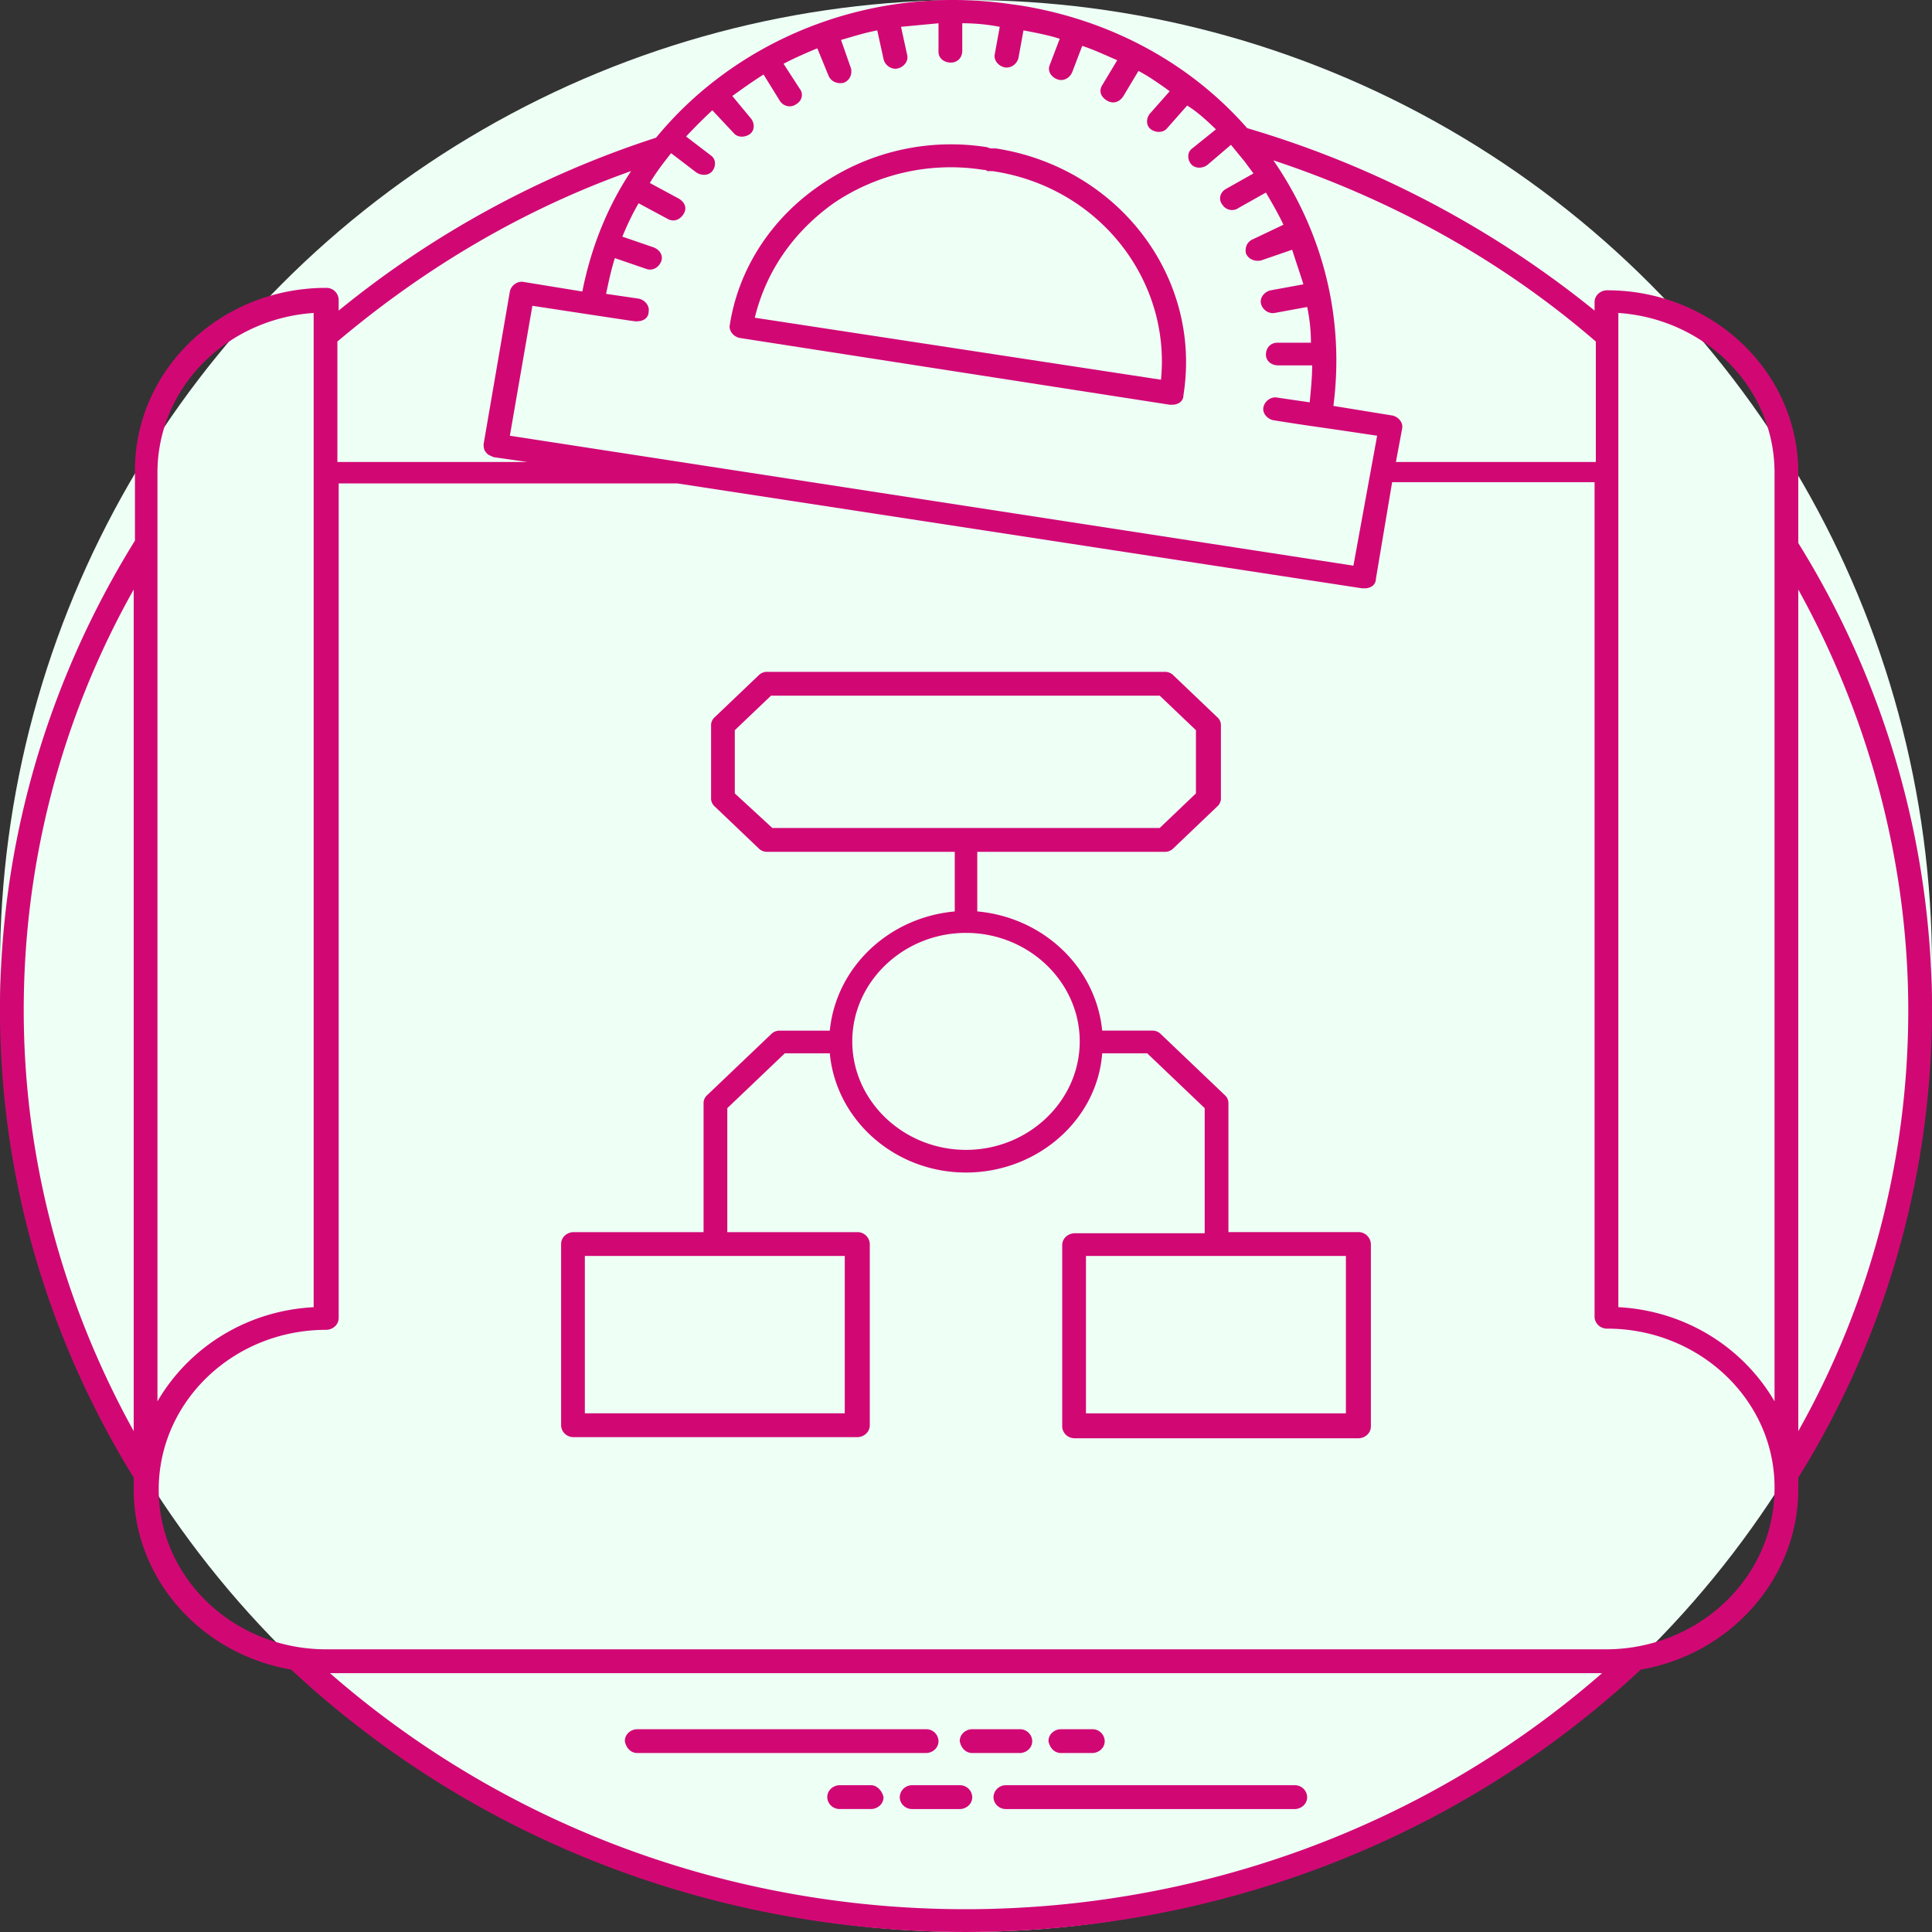 <svg width="60" height="60" fill="none" xmlns="http://www.w3.org/2000/svg"><rect width="100%" height="100%" fill="#333333" stroke="none"/><circle cx="30" cy="30" r="30" fill="#EEFFF6"/><path d="M19.793 54.442h8.965c.194 0 .388-.148.388-.37a.38.38 0 00-.388-.37h-8.965c-.194 0-.388.147-.388.37.039.221.194.37.388.37zm10.401 0h1.475c.194 0 .388-.148.388-.37a.38.38 0 00-.388-.37h-1.475c-.194 0-.388.147-.388.37.039.221.194.37.388.37zm2.756 0h.97c.194 0 .388-.148.388-.37a.38.38 0 00-.388-.37h-.97c-.194 0-.389.147-.389.37.04.221.195.37.389.37zm-2.096 1.37c0 .185.155.37.388.37h8.965c.194 0 .388-.148.388-.37a.38.38 0 00-.388-.37h-8.965a.38.38 0 00-.388.37zm-2.911 0c0 .185.155.37.388.37h1.475c.194 0 .388-.148.388-.37a.38.38 0 00-.388-.37h-1.475a.38.38 0 00-.388.37zm-.893-.371h-.97c-.194 0-.388.148-.388.37 0 .186.155.37.388.37h.97c.194 0 .389-.147.389-.37-.04-.184-.195-.37-.389-.37z" fill="#d10874"/><path d="M55.847 45.89A27.505 27.505 0 0060 31.377c0-5.11-1.436-10.144-4.153-14.513V14.68c0-3.147-2.678-5.665-5.938-5.665-.194 0-.388.148-.388.37v.26A31.113 31.113 0 0038.732 3.98C36.947 1.944 34.463.611 31.67.167L31.397.13c-4.346-.63-8.5 1.073-11.022 4.146a30.406 30.406 0 00-9.857 5.369V9.31a.38.38 0 00-.389-.37c-3.298 0-5.938 2.555-5.938 5.665v2.184C1.436 21.233 0 26.268 0 31.377S1.436 41.484 4.153 45.89v.37c0 2.777 2.095 5.11 4.89 5.59 11.72 10.922 30.31 10.81 41.914 0 2.795-.48 4.89-2.85 4.89-5.59v-.37zm3.416-14.513c0 4.59-1.165 9.07-3.416 13.069V18.308c2.212 3.998 3.416 8.515 3.416 13.069zM50.259 9.719c2.716.185 4.851 2.332 4.851 4.96V43.52c-.97-1.666-2.755-2.813-4.851-2.925V9.72zm-.738 4.628h-6.17l.194-1.037c.038-.185-.117-.37-.31-.407l-1.825-.297c.35-2.702-.31-5.368-1.863-7.626 3.687 1.222 7.102 3.11 10.013 5.627v3.74h-.039zM37.762 4.017l-.737.593c-.156.11-.156.333-.04.48.117.149.35.149.505.038l.738-.63c.155.186.271.334.427.519.077.11.194.259.271.37l-.854.481c-.194.111-.232.334-.116.482.116.185.35.222.505.11l.853-.48c.194.333.389.666.544.999l-.932.444c-.194.074-.271.26-.233.445.078.185.272.259.466.222l.97-.334c.117.37.233.704.35 1.074l-1.01.185c-.194.037-.349.222-.31.408.039.185.233.333.427.296l1.01-.185c.077.37.116.74.116 1.11h-1.048c-.194 0-.35.148-.35.37 0 .186.156.334.389.334h1.047c0 .37-.038.74-.077 1.147l-1.01-.148c-.193-.037-.387.111-.426.296-.04.186.116.37.31.408 1.397.222 1.01.148 3.221.481l-.737 4.035-26.197-4.035.699-4.035c3.648.555 3.144.48 3.26.48.194 0 .35-.11.35-.295.038-.185-.117-.37-.311-.408l-1.01-.148c.078-.37.156-.74.272-1.11l.97.333c.195.074.389-.037.466-.222.078-.185-.038-.37-.233-.445l-.97-.333c.155-.37.31-.703.505-1.036l.892.48c.195.112.389.038.505-.147.116-.185.039-.37-.155-.481l-.893-.482c.194-.333.427-.63.66-.925l.776.592c.155.111.388.111.505-.037.116-.148.116-.37-.04-.481l-.775-.593a16.9 16.9 0 01.815-.814l.66.703c.116.148.349.148.504.037.155-.11.155-.333.039-.481l-.582-.703c.31-.223.62-.445.97-.667l.504.815c.117.185.35.222.505.11.194-.11.233-.332.116-.48l-.504-.778c.35-.185.698-.333 1.048-.481l.349.851c.077.185.272.26.466.222.194-.074.271-.259.233-.444l-.311-.888c.388-.112.737-.223 1.125-.297l.195.889c.038.185.232.333.427.296.194-.037.349-.222.31-.407l-.194-.889 1.164-.11v.888c0 .185.155.333.388.333.194 0 .35-.148.35-.37V.722a6.2 6.2 0 011.164.111l-.155.852c-.04.185.116.37.31.407.194.037.388-.111.427-.296l.155-.852c.388.074.776.148 1.126.26l-.31.814c-.078.185.038.37.232.444.194.074.388-.037.466-.222l.31-.814c.35.11.738.296 1.087.444l-.466.777c-.116.185-.038.37.156.482.194.11.388.037.504-.148l.466-.778c.349.185.66.407.97.63l-.621.703c-.116.148-.116.37.039.481.155.111.388.111.504-.037l.621-.703c.35.222.621.481.893.74zM19.599 5.313c-.737 1.11-1.242 2.37-1.514 3.74l-1.824-.297c-.194-.037-.388.111-.427.296l-.815 4.74c0 .073 0 .184.078.258.039.074.155.111.233.148l1.048.149h-5.9v-3.74c2.717-2.295 5.783-4.11 9.121-5.294zM4.89 14.68c0-2.629 2.135-4.776 4.851-4.961v30.877c-2.095.11-3.88 1.258-4.851 2.924V14.68zM.737 31.377c0-4.59 1.165-9.07 3.416-13.07v26.139C1.94 40.447.737 35.968.737 31.376zm9.509 20.584h39.508c-11.06 9.663-28.176 9.886-39.508 0zm39.625-.74H10.129c-2.872 0-5.2-2.221-5.2-4.961s2.328-4.961 5.2-4.961c.194 0 .389-.148.389-.37V15.013h10.517l21.268 3.258h.077c.194 0 .35-.111.35-.296l.504-3h6.287v25.917c0 .185.156.37.388.37 2.872 0 5.201 2.221 5.201 4.924v.037c0 2.777-2.367 4.998-5.24 4.998z" fill="#d10874"/><path d="M42.186 38.264H38.15v-3.999a.329.329 0 00-.116-.259l-1.98-1.888a.36.36 0 00-.271-.111H34.23c-.194-1.962-1.824-3.517-3.88-3.702v-1.851h5.82a.36.36 0 00.273-.111l1.358-1.296a.329.329 0 00.116-.26V22.53a.329.329 0 00-.116-.259l-1.358-1.296a.36.36 0 00-.272-.11H23.829a.36.36 0 00-.271.11l-1.359 1.296a.33.33 0 00-.116.26v2.258a.33.33 0 00.116.259l1.359 1.296a.36.36 0 00.271.11h5.822v1.852c-2.057.185-3.687 1.74-3.881 3.702h-1.553a.36.36 0 00-.271.111l-1.98 1.888a.329.329 0 00-.116.26v3.998h-4.036c-.194 0-.388.148-.388.37v5.627c0 .186.155.37.388.37h8.81c.194 0 .388-.147.388-.37v-5.627a.38.38 0 00-.388-.37h-4.037v-3.85l1.786-1.703h1.397c.194 2.073 2.018 3.702 4.23 3.702 2.212 0 4.075-1.63 4.23-3.702h1.398l1.785 1.703V38.3h-4.036c-.195 0-.389.148-.389.37v5.627c0 .186.156.37.389.37h8.81c.193 0 .387-.147.387-.37V38.67a.39.39 0 00-.388-.407zM22.82 24.64v-1.963l1.126-1.073h12.07l1.125 1.073v1.963l-1.125 1.073H23.985L22.82 24.64zm3.454 19.251h-8.111v-4.887h8.072v4.887h.04zM30 35.71c-1.94 0-3.532-1.518-3.532-3.369 0-1.85 1.592-3.369 3.532-3.369s3.532 1.518 3.532 3.37c0 1.85-1.591 3.368-3.532 3.368zm11.798 8.182h-8.072v-4.887h8.072v4.887zM30.931 4.61h-.116c-.039 0-.078 0-.155-.038a7.144 7.144 0 00-5.2 1.185c-1.514 1.037-2.523 2.592-2.795 4.332-.039.185.116.37.31.407l13.351 2.073h.078c.194 0 .349-.11.349-.296.582-3.665-2.018-7.071-5.822-7.663zm5.123 7.182L23.441 9.867c.35-1.444 1.203-2.666 2.445-3.554a6.471 6.471 0 014.657-1.037c.04 0 .078 0 .117.037h.155c3.299.481 5.55 3.369 5.24 6.479z" fill="#d10874"/></svg>